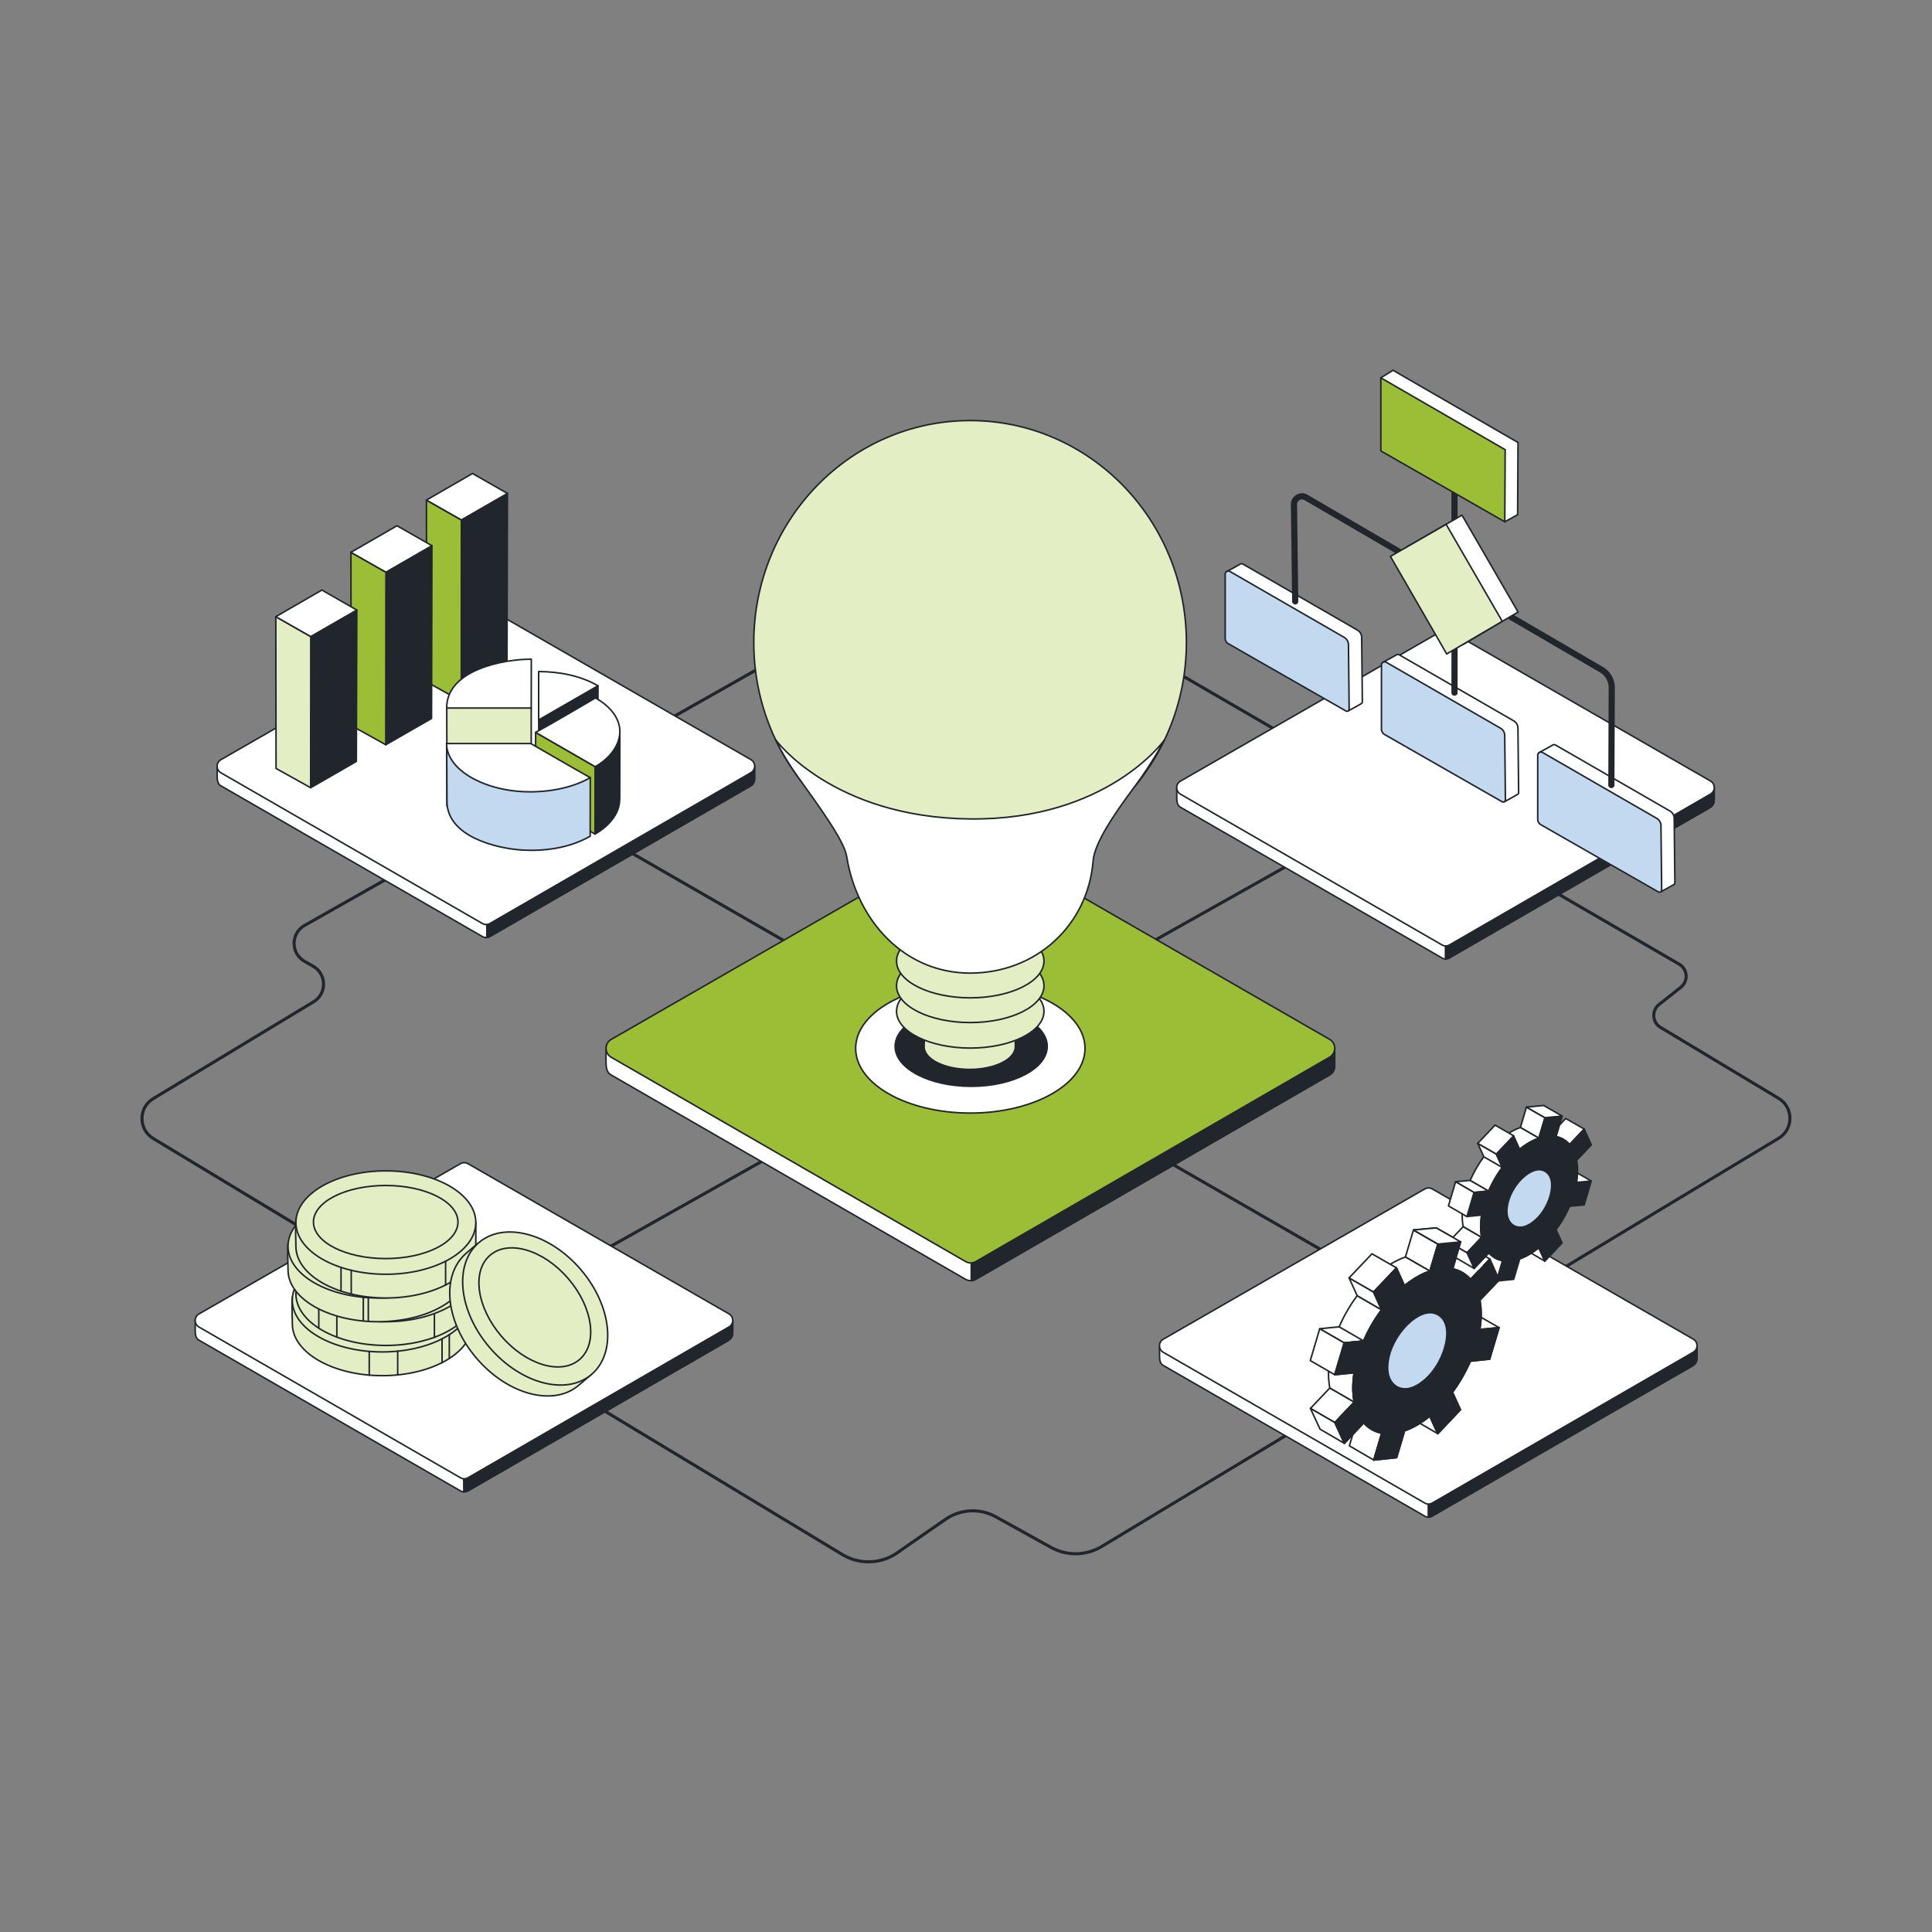 <svg xmlns="http://www.w3.org/2000/svg" width="400" height="400" fill="none"><rect width="100%" height="100%" fill="#808080" stroke="none"/><path stroke="#21252C" stroke-linecap="round" stroke-linejoin="round" stroke-miterlimit="10" stroke-width=".64" d="m82.8 180.432 114.961-65.04a4.88 4.88 0 0 1 4.816 0l119.28 69.248M267.072 296.688l-38.96 23.488a10.5 10.5 0 0 1-10.512.192l-11.408-6.32a9.88 9.88 0 0 0-10.4.496c-1.712 1.184-3.68 2.528-5.6 3.872-1.536 1.056-3.04 2.112-4.368 3.04a10.49 10.49 0 0 1-11.44.384L124.4 291.664M225.664 202.224l41.408-23.28"/><path fill="#fff" stroke="#21252C" stroke-linecap="round" stroke-linejoin="round" stroke-miterlimit="10" stroke-width=".32" d="m298.545 198.336-54.128-31.2c-.608-.352-.736-1.008-.768-1.632-.016-.496-.016-2.272-.016-2.272l54.896-29.936a1.61 1.61 0 0 1 1.568 0l54.8 29.728v2.672c0 .576-.24 1.104-.784 1.424l-54.016 31.216a1.5 1.5 0 0 1-1.552 0"/><path fill="#21252C" stroke="#21252C" stroke-linecap="round" stroke-linejoin="round" stroke-miterlimit="10" stroke-width=".32" d="m353.873 167.312-54.608 31.248v-2.72l55.648-32.8v2.464c0 .752-.4 1.44-1.04 1.808"/><path fill="#fff" stroke="#21252C" stroke-linecap="round" stroke-linejoin="round" stroke-miterlimit="10" stroke-width=".32" d="m298.544 195.632-54.128-31.2c-1.056-.608-1.056-2.128 0-2.72l54.128-31.104a1.61 1.61 0 0 1 1.568 0l54.016 31.088a1.564 1.564 0 0 1 0 2.72l-54.016 31.216a1.53 1.53 0 0 1-1.568 0"/><path stroke="#21252C" stroke-linecap="round" stroke-linejoin="round" stroke-miterlimit="10" stroke-width="1.28" d="m301.137 107.824.016-21.12"/><path fill="#fff" stroke="#21252C" stroke-linecap="round" stroke-linejoin="round" stroke-miterlimit="10" stroke-width=".32" d="m314.209 106.56-2.656 1.472-23.008-16.144-2.656-13.664 2.512-1.568 25.888 14.96z"/><path fill="#9CBE37" stroke="#21252C" stroke-linecap="round" stroke-linejoin="round" stroke-miterlimit="10" stroke-width=".32" d="M311.553 108.032 285.889 93.36V78.224l25.744 14.88z"/><path fill="#fff" stroke="#21252C" stroke-linecap="round" stroke-linejoin="round" stroke-miterlimit="10" stroke-width=".32" d="m279.104 147.2-22.032-15.424a1.31 1.31 0 0 1-.656-1.152l-2.464-12.272s2.576-1.392 2.752-1.52a.63.63 0 0 1 .688-.016l23.632 13.632c.56.32.912.928.896 1.568l.144 13.28a.43.43 0 0 1-.176.352c-.112.112-2.784 1.552-2.784 1.552"/><path fill="#C3D9EF" stroke="#21252C" stroke-linecap="round" stroke-linejoin="round" stroke-miterlimit="10" stroke-width=".32" d="m278.656 147.2-24.336-13.92a1.31 1.31 0 0 1-.656-1.152v-13.232c0-.512.544-.816.992-.576l23.632 13.632c.56.32.912.928.896 1.568l.144 13.28c0 .352-.368.56-.672.4"/><path fill="#fff" stroke="#21252C" stroke-linecap="round" stroke-linejoin="round" stroke-miterlimit="10" stroke-width=".32" d="m311.473 165.984-22.048-15.424a1.31 1.31 0 0 1-.656-1.152l-2.464-12.272s2.576-1.392 2.752-1.52a.63.63 0 0 1 .688-.016l23.632 13.632c.56.32.912.928.896 1.568l.144 13.28a.43.43 0 0 1-.176.352c-.112.128-2.768 1.552-2.768 1.552"/><path fill="#C3D9EF" stroke="#21252C" stroke-linecap="round" stroke-linejoin="round" stroke-miterlimit="10" stroke-width=".32" d="m311.009 166-24.336-13.92a1.31 1.31 0 0 1-.656-1.152v-13.232c0-.512.544-.816.992-.576l23.632 13.632c.56.32.912.928.896 1.568l.144 13.28c0 .352-.368.56-.672.4"/><path fill="#fff" stroke="#21252C" stroke-linecap="round" stroke-linejoin="round" stroke-miterlimit="10" stroke-width=".32" d="m343.808 184.656-22.032-15.424a1.31 1.31 0 0 1-.656-1.152l-2.464-12.272s2.576-1.392 2.752-1.52a.63.63 0 0 1 .688-.016l23.632 13.632c.56.32.912.928.896 1.568l.144 13.28a.43.43 0 0 1-.176.352c-.128.128-2.784 1.552-2.784 1.552"/><path fill="#C3D9EF" stroke="#21252C" stroke-linecap="round" stroke-linejoin="round" stroke-miterlimit="10" stroke-width=".32" d="m343.36 184.672-24.336-13.92a1.31 1.31 0 0 1-.656-1.152v-13.232c0-.512.544-.816.992-.576l23.632 13.632c.56.32.912.928.896 1.568l.144 13.28c-.016.352-.384.56-.672.4"/><path stroke="#21252C" stroke-linecap="round" stroke-linejoin="round" stroke-miterlimit="10" stroke-width="1.28" d="m268.16 124.512-.256-20.064c-.016-1.296 1.392-2.112 2.496-1.456l61.12 35.632a4.35 4.35 0 0 1 2.176 3.808l-.08 20.096M301.137 143.408l.016-17.008"/><path fill="#fff" stroke="#21252C" stroke-linecap="round" stroke-linejoin="round" stroke-miterlimit="10" stroke-width=".32" d="m302.688 106.656-11.536 6.64 11.648 20.192 11.504-6.768z"/><path fill="#E3EEC4" stroke="#21252C" stroke-linecap="round" stroke-linejoin="round" stroke-miterlimit="10" stroke-width=".32" d="m299.408 108.56-11.536 6.64 11.648 20.192 11.504-6.752z"/><path stroke="#21252C" stroke-linecap="round" stroke-linejoin="round" stroke-miterlimit="10" stroke-width=".64" d="m321.841 184.64 25.808 14.976c1.776 1.024 1.952 3.52.336 4.8l-4.48 3.536c-1.6 1.264-1.44 3.728.304 4.768l24.368 14.64c3.216 1.856 3.216 6.496 0 8.352l-101.12 60.96M122.528 260.24l44.128-24.816M123.808 291.296l-92-55.536c-3.215-1.856-3.215-6.512 0-8.352l33.12-20c2.785-1.68 2.737-5.744-.096-7.36l-1.791-1.024c-2.88-1.648-2.864-5.792.016-7.424l17.84-10.096"/><path fill="#fff" stroke="#21252C" stroke-linecap="round" stroke-linejoin="round" stroke-miterlimit="10" stroke-width=".32" d="m99.873 193.904-54.128-31.2c-.608-.352-.736-1.008-.768-1.632-.016-.496-.016-2.272-.016-2.272l54.896-29.936a1.61 1.61 0 0 1 1.568 0l54.8 29.728v2.672c0 .576-.24 1.104-.784 1.424l-54 31.216a1.61 1.61 0 0 1-1.568 0"/><path fill="#21252C" stroke="#21252C" stroke-linecap="round" stroke-linejoin="round" stroke-miterlimit="10" stroke-width=".32" d="m155.312 162.768-53.36 30.784-1.168.544.016-2.704 55.424-32.8v2.48c.016.752-.256 1.328-.912 1.696"/><path fill="#fff" stroke="#21252C" stroke-linecap="round" stroke-linejoin="round" stroke-miterlimit="10" stroke-width=".32" d="M99.872 191.2 45.744 160c-1.056-.608-1.056-2.128 0-2.72l54.128-31.104a1.61 1.61 0 0 1 1.568 0l54.016 31.088a1.564 1.564 0 0 1 0 2.72L101.44 191.2a1.61 1.61 0 0 1-1.568 0"/><path fill="#21252C" stroke="#21252C" stroke-linecap="round" stroke-linejoin="round" stroke-miterlimit="10" stroke-width=".32" d="m95.52 107.648-.015 37.52 9.456-5.44.096-37.568z"/><path fill="#9CBE37" stroke="#21252C" stroke-linecap="round" stroke-linejoin="round" stroke-miterlimit="10" stroke-width=".32" d="m88.288 103.536.048 37.648 7.168 3.984.016-37.52z"/><path fill="#fff" stroke="#21252C" stroke-linecap="round" stroke-linejoin="round" stroke-miterlimit="10" stroke-width=".32" d="m97.824 98.032-9.536 5.504 7.232 4.112 9.536-5.488z"/><path fill="#21252C" stroke="#21252C" stroke-linecap="round" stroke-linejoin="round" stroke-miterlimit="10" stroke-width=".32" d="m79.904 118.464-.032 35.728 9.472-5.44.08-35.776z"/><path fill="#9CBE37" stroke="#21252C" stroke-linecap="round" stroke-linejoin="round" stroke-miterlimit="10" stroke-width=".32" d="m72.656 114.352.048 35.856 7.168 3.984.032-35.728z"/><path fill="#fff" stroke="#21252C" stroke-linecap="round" stroke-linejoin="round" stroke-miterlimit="10" stroke-width=".32" d="m82.192 108.848-9.536 5.504 7.248 4.112 9.52-5.488z"/><path fill="#21252C" stroke="#21252C" stroke-linecap="round" stroke-linejoin="round" stroke-miterlimit="10" stroke-width=".32" d="m64.336 131.792-.016 31.296 9.456-5.44.096-31.344z"/><path fill="#E3EEC4" stroke="#21252C" stroke-linecap="round" stroke-linejoin="round" stroke-miterlimit="10" stroke-width=".32" d="m57.105 127.68.048 31.424 7.167 3.984.017-31.296z"/><path fill="#fff" stroke="#21252C" stroke-linecap="round" stroke-linejoin="round" stroke-miterlimit="10" stroke-width=".32" d="m66.64 122.16-9.535 5.52 7.232 4.112 9.535-5.488z"/><path fill="#E3EEC4" stroke="#21252C" stroke-linecap="round" stroke-linejoin="round" stroke-miterlimit="10" stroke-width=".32" d="M92.544 166.88h17.44v-20.336H92.496z"/><path fill="#fff" stroke="#21252C" stroke-linecap="round" stroke-linejoin="round" stroke-miterlimit="10" stroke-width=".32" d="M109.985 146.592s.016-6.752.016-10.112c-5.856-.016-17.568 2.24-17.52 10.112z"/><path fill="#21252C" stroke="#21252C" stroke-linecap="round" stroke-linejoin="round" stroke-miterlimit="10" stroke-width=".32" d="m111.536 165.088 12.24-7.088.032-16.016-12.272 7.072z"/><path fill="#fff" stroke="#21252C" stroke-linecap="round" stroke-linejoin="round" stroke-miterlimit="10" stroke-width=".32" d="M123.809 141.984c-3.68-2.128-8.08-2.928-12.288-2.944v10.016z"/><path fill="#9CBE37" stroke="#21252C" stroke-linecap="round" stroke-linejoin="round" stroke-miterlimit="10" stroke-width=".32" d="m110.881 165.568 12.32 7.12.032-13.952-12.336-7.104z"/><path fill="#21252C" stroke="#21252C" stroke-linecap="round" stroke-linejoin="round" stroke-miterlimit="10" stroke-width=".32" d="M128.305 164.784c.032.24-.032 1.696-.208 2.288-.688 2.416-2.688 4.336-4.816 5.568l-.096.048.048-12.176.048-16.016c2.272 1.312 5.056 7.072 5.056 7.072z"/><path fill="#fff" stroke="#21252C" stroke-linecap="round" stroke-linejoin="round" stroke-miterlimit="10" stroke-width=".32" d="M123.312 158.688c4.144-2.368 6.88-7.008 3.504-11.28-.944-1.2-2.208-2.16-3.52-2.912-4.128 2.384-8.224 4.864-12.4 7.136l12.336 7.104z"/><path fill="#C3D9EF" stroke="#21252C" stroke-linecap="round" stroke-linejoin="round" stroke-miterlimit="10" stroke-width=".32" d="m122.208 161.008-.016 12.128-.32.176c-4.112 2.24-9.024 2.944-13.648 2.688-5.536-.32-15.583-2.832-15.68-9.968l-.063-11.792v-.304l5.616 1.584 18.079 3.184z"/><path fill="#fff" stroke="#21252C" stroke-linecap="round" stroke-linejoin="round" stroke-miterlimit="10" stroke-width=".32" d="M122.208 161.008c-2.4 1.36-5.072 2.16-7.792 2.576-4.976.768-10.384.336-15.04-1.696-3.136-1.376-6.672-3.92-6.912-7.648 0-.096-.016-.208-.016-.304h17.44l7.376 4.256z"/><path stroke="#21252C" stroke-linecap="round" stroke-linejoin="round" stroke-miterlimit="10" stroke-width=".64" d="m244.272 241.92 29.648 17.056M129.792 176.048l114.48 65.872"/><path fill="#fff" stroke="#21252C" stroke-linecap="round" stroke-linejoin="round" stroke-miterlimit="10" stroke-width=".32" d="m95.328 308.672-54.128-31.2c-.608-.352-.736-1.008-.768-1.632-.016-.496-.016-2.272-.016-2.272l54.896-29.936a1.61 1.61 0 0 1 1.568 0l54.8 29.728v2.672c0 .576-.24 1.104-.784 1.424L96.88 308.672a1.58 1.58 0 0 1-1.552 0"/><path fill="#21252C" stroke="#21252C" stroke-linecap="round" stroke-linejoin="round" stroke-miterlimit="10" stroke-width=".32" d="M150.625 277.632 97.217 308.48l-1.184.384-.032-2.8 55.712-32.8v2.464c0 .752-.448 1.536-1.088 1.904"/><path fill="#fff" stroke="#21252C" stroke-linecap="round" stroke-linejoin="round" stroke-miterlimit="10" stroke-width=".32" d="m95.328 305.952-54.128-31.2c-1.056-.608-1.056-2.128 0-2.72l54.128-31.104a1.61 1.61 0 0 1 1.568 0l54.016 31.088a1.564 1.564 0 0 1 0 2.72l-54.016 31.216a1.53 1.53 0 0 1-1.568 0"/><path fill="#E3EEC4" stroke="#21252C" stroke-linecap="round" stroke-linejoin="round" stroke-miterlimit="10" stroke-width=".32" d="M97.776 274.112c0 5.92-8.336 10.704-18.624 10.704s-18.624-4.8-18.624-10.704c0-.592-.16-4.928 0-5.488 1.44-5.104 9.36-5.216 18.624-5.216 9.36 0 18.624 5.792 18.624 5.792z"/><path fill="#E3EEC4" stroke="#21252C" stroke-linecap="round" stroke-linejoin="round" stroke-miterlimit="10" stroke-width=".32" d="M79.137 279.904c10.285 0 18.624-4.792 18.624-10.704s-8.339-10.704-18.624-10.704c-10.286 0-18.624 4.792-18.624 10.704s8.338 10.704 18.624 10.704"/><path fill="#E3EEC4" stroke="#21252C" stroke-linecap="round" stroke-linejoin="round" stroke-miterlimit="10" stroke-width=".32" d="M79.105 276.64c8.262 0 14.96-3.388 14.96-7.568s-6.698-7.568-14.96-7.568-14.96 3.388-14.96 7.568 6.697 7.568 14.96 7.568"/><path fill="#E3EEC4" d="M82.337 279.744v4.912Z"/><path stroke="#21252C" stroke-linecap="round" stroke-linejoin="round" stroke-miterlimit="10" stroke-width=".32" d="M82.337 279.744v4.912"/><path fill="#E3EEC4" d="M76.448 284.72v-4.912Z"/><path stroke="#21252C" stroke-linecap="round" stroke-linejoin="round" stroke-miterlimit="10" stroke-width=".32" d="M76.448 284.72v-4.912"/><path fill="#E3EEC4" d="M91.52 277.2v4.912Z"/><path stroke="#21252C" stroke-linecap="round" stroke-linejoin="round" stroke-miterlimit="10" stroke-width=".32" d="M91.52 277.2v4.912"/><path fill="#E3EEC4" d="M93.024 276.32v4.912Z"/><path stroke="#21252C" stroke-linecap="round" stroke-linejoin="round" stroke-miterlimit="10" stroke-width=".32" d="M93.024 276.32v4.912"/><path fill="#E3EEC4" stroke="#21252C" stroke-linecap="round" stroke-linejoin="round" stroke-miterlimit="10" stroke-width=".32" d="M98.513 267.856c0 5.92-8.336 10.704-18.625 10.704s-18.624-4.8-18.624-10.704c0-.592-.16-4.928 0-5.488 1.44-5.104 9.36-5.216 18.624-5.216 9.36 0 18.624 5.792 18.624 5.792z"/><path fill="#E3EEC4" stroke="#21252C" stroke-linecap="round" stroke-linejoin="round" stroke-miterlimit="10" stroke-width=".32" d="M79.889 273.648c10.285 0 18.624-4.792 18.624-10.704s-8.339-10.704-18.624-10.704c-10.286 0-18.624 4.792-18.624 10.704s8.338 10.704 18.624 10.704"/><path fill="#E3EEC4" stroke="#21252C" stroke-linecap="round" stroke-linejoin="round" stroke-miterlimit="10" stroke-width=".32" d="M79.857 270.4c8.262 0 14.96-3.388 14.96-7.568s-6.698-7.568-14.96-7.568-14.96 3.388-14.96 7.568 6.697 7.568 14.96 7.568"/><path fill="#E3EEC4" d="M69.744 271.936v4.912Z"/><path stroke="#21252C" stroke-linecap="round" stroke-linejoin="round" stroke-miterlimit="10" stroke-width=".32" d="M69.744 271.936v4.912"/><path fill="#E3EEC4" d="M66.001 274.928v-4.912Z"/><path stroke="#21252C" stroke-linecap="round" stroke-linejoin="round" stroke-miterlimit="10" stroke-width=".32" d="M66.001 274.928v-4.912"/><path fill="#E3EEC4" d="M89.937 271.984v4.912Z"/><path stroke="#21252C" stroke-linecap="round" stroke-linejoin="round" stroke-miterlimit="10" stroke-width=".32" d="M89.937 271.984v4.912"/><path fill="#E3EEC4" stroke="#21252C" stroke-linecap="round" stroke-linejoin="round" stroke-miterlimit="10" stroke-width=".32" d="M96.88 262.944c0 5.92-8.335 10.704-18.623 10.704s-18.624-4.8-18.624-10.704c0-.592-.16-4.928 0-5.488 1.44-5.104 9.36-5.216 18.624-5.216 9.36 0 18.624 5.792 18.624 5.792z"/><path fill="#E3EEC4" stroke="#21252C" stroke-linecap="round" stroke-linejoin="round" stroke-miterlimit="10" stroke-width=".32" d="M78.257 268.736c10.286 0 18.624-4.792 18.624-10.704s-8.338-10.704-18.624-10.704-18.624 4.792-18.624 10.704 8.338 10.704 18.624 10.704"/><path fill="#E3EEC4" stroke="#21252C" stroke-linecap="round" stroke-linejoin="round" stroke-miterlimit="10" stroke-width=".32" d="M78.225 265.488c8.262 0 14.96-3.388 14.96-7.568s-6.698-7.568-14.96-7.568-14.96 3.388-14.96 7.568 6.698 7.568 14.96 7.568"/><path fill="#E3EEC4" d="M76.257 268.688v4.912Z"/><path stroke="#21252C" stroke-linecap="round" stroke-linejoin="round" stroke-miterlimit="10" stroke-width=".32" d="M76.257 268.688v4.912"/><path fill="#E3EEC4" d="M75.217 273.472v-4.912Z"/><path stroke="#21252C" stroke-linecap="round" stroke-linejoin="round" stroke-miterlimit="10" stroke-width=".32" d="M75.217 273.472v-4.912"/><path fill="#E3EEC4" d="M93.44 264.24v4.912Z"/><path stroke="#21252C" stroke-linecap="round" stroke-linejoin="round" stroke-miterlimit="10" stroke-width=".32" d="M93.44 264.24v4.912"/><path fill="#E3EEC4" stroke="#21252C" stroke-linecap="round" stroke-linejoin="round" stroke-miterlimit="10" stroke-width=".32" d="M98.513 258.032c0 5.92-8.336 10.704-18.625 10.704s-18.624-4.8-18.624-10.704c0-.592-.16-4.928 0-5.488 1.44-5.104 9.36-5.216 18.624-5.216 9.36 0 18.624 5.792 18.624 5.792z"/><path fill="#E3EEC4" stroke="#21252C" stroke-linecap="round" stroke-linejoin="round" stroke-miterlimit="10" stroke-width=".32" d="M79.889 263.824c10.285 0 18.624-4.792 18.624-10.704s-8.339-10.704-18.624-10.704c-10.286 0-18.624 4.792-18.624 10.704s8.338 10.704 18.624 10.704"/><path fill="#E3EEC4" stroke="#21252C" stroke-linecap="round" stroke-linejoin="round" stroke-miterlimit="10" stroke-width=".32" d="M79.857 260.576c8.262 0 14.96-3.388 14.96-7.568s-6.698-7.568-14.96-7.568-14.96 3.388-14.96 7.568 6.697 7.568 14.96 7.568"/><path fill="#E3EEC4" d="M72.72 263.008v4.928Z"/><path stroke="#21252C" stroke-linecap="round" stroke-linejoin="round" stroke-miterlimit="10" stroke-width=".32" d="M72.72 263.008v4.928"/><path fill="#E3EEC4" d="M70.608 267.328v-4.912Z"/><path stroke="#21252C" stroke-linecap="round" stroke-linejoin="round" stroke-miterlimit="10" stroke-width=".32" d="M70.608 267.328v-4.912"/><path fill="#E3EEC4" d="M92.257 261.12v4.928Z"/><path stroke="#21252C" stroke-linecap="round" stroke-linejoin="round" stroke-miterlimit="10" stroke-width=".32" d="M92.257 261.12v4.928"/><path fill="#E3EEC4" stroke="#21252C" stroke-linecap="round" stroke-linejoin="round" stroke-miterlimit="10" stroke-width=".32" d="M122.321 284.656s-1.632 1.408-2.496 2.144c-5.2 4.464-14.656 1.984-21.12-5.536s-7.456-17.12-2.272-21.712c.736-.656 2.4-2.048 2.4-2.048z"/><path fill="#E3EEC4" stroke="#21252C" stroke-linecap="round" stroke-linejoin="round" stroke-miterlimit="10" stroke-width=".32" d="M122.497 284.539c5.204-4.466 4.188-14.186-2.269-21.71-6.458-7.524-15.911-10.003-21.115-5.537s-4.188 14.186 2.27 21.71c6.457 7.524 15.91 10.003 21.114 5.537"/><path fill="#E3EEC4" stroke="#21252C" stroke-linecap="round" stroke-linejoin="round" stroke-miterlimit="10" stroke-width=".32" d="M119.991 281.475c3.829-3.286 2.785-10.783-2.331-16.745-5.116-5.961-12.368-8.13-16.197-4.844-3.83 3.286-2.786 10.783 2.33 16.745 5.117 5.962 12.369 8.131 16.198 4.844"/><path fill="#fff" stroke="#21252C" stroke-linecap="round" stroke-linejoin="round" stroke-miterlimit="10" stroke-width=".32" d="m294.976 313.904-54.128-31.2c-.608-.352-.736-1.008-.768-1.632-.016-.496-.016-2.272-.016-2.272l54.896-29.936a1.61 1.61 0 0 1 1.568 0l54.8 29.728v2.672c0 .576-.24 1.104-.784 1.424l-54.016 31.216a1.58 1.58 0 0 1-1.552 0"/><path fill="#21252C" stroke="#21252C" stroke-linecap="round" stroke-linejoin="round" stroke-miterlimit="10" stroke-width=".32" d="m350.305 282.864-54.592 31.248v-2.704l55.648-32.8v2.464a2.13 2.13 0 0 1-1.056 1.792"/><path fill="#fff" stroke="#21252C" stroke-linecap="round" stroke-linejoin="round" stroke-miterlimit="10" stroke-width=".32" d="m294.977 311.184-54.128-31.2c-1.056-.608-1.056-2.128 0-2.72l54.128-31.104a1.61 1.61 0 0 1 1.568 0l54.016 31.088a1.564 1.564 0 0 1 0 2.72l-54.016 31.216a1.53 1.53 0 0 1-1.568 0"/><path fill="#fff" stroke="#21252C" stroke-linecap="round" stroke-linejoin="round" stroke-miterlimit="10" stroke-width=".32" d="m290.977 290.272 1.648 3.632 5.04 2.912-1.648-3.632zM281.025 293.792l-1.648 5.552 5.04 2.944 1.664-5.568zM275.329 287.36l-4.017 4.24 5.057 2.928 4.016-4.24z"/><path fill="#fff" stroke="#21252C" stroke-linecap="round" stroke-linejoin="round" stroke-miterlimit="10" stroke-width=".32" d="M275.313 281.296c-.32 2-.368 4.064.016 6.064l5.056 2.928c-.384-2-.336-4.064-.016-6.064zM277.264 274.704l-4.032.4 5.072 2.928 4.016-.4zM280.993 268.256c-1.488 2-2.736 4.16-3.728 6.448l5.056 2.928a32.4 32.4 0 0 1 3.728-6.448z"/><path fill="#fff" stroke="#21252C" stroke-linecap="round" stroke-linejoin="round" stroke-miterlimit="10" stroke-width=".32" d="m279.312 264.576 1.681 3.68 5.056 2.928-1.664-3.696zM292.641 254.656l-1.664 5.6 5.072 2.912 1.664-5.6z"/><path fill="#fff" stroke="#21252C" stroke-linecap="round" stroke-linejoin="round" stroke-miterlimit="10" stroke-width=".32" d="M290.977 260.256c-1.92.656-3.68 1.744-5.264 3.024l5.072 2.912c1.584-1.28 3.328-2.368 5.264-3.024zM303.393 257.76l-4 4.224 5.056 2.896 4-4.224zM303.345 278.512l1.952-6.544 5.056 2.896-1.952 6.544z"/><path fill="#21252C" stroke="#21252C" stroke-linecap="round" stroke-linejoin="round" stroke-miterlimit="10" stroke-width=".32" d="m308.401 281.408 1.952-6.544-3.968.384c.32-2 .384-4.064.016-6.048l3.984-4.208-1.92-4.336-4 4.224a6.56 6.56 0 0 0-3.696-2.176l1.664-5.584-4.72.448-1.664 5.6c-1.92.656-3.68 1.76-5.264 3.024l-1.664-3.696-4.736 4.992 1.664 3.696c-1.488 2-2.736 4.16-3.728 6.448l-4.032.4-1.952 6.592 4.032-.4c-.32 2-.368 4.064.016 6.064l-4.016 4.24 1.968 4.304 4.016-4.24a6.44 6.44 0 0 0 3.728 2.128l-1.648 5.568 4.72-.496 1.648-5.552c1.92-.672 3.664-1.76 5.232-3.04l1.648 3.632 4.688-4.96-1.648-3.632a32 32 0 0 0 3.696-6.416c1.328-.144 2.656-.288 3.984-.416"/><path fill="#fff" stroke="#21252C" stroke-linecap="round" stroke-linejoin="round" stroke-miterlimit="10" stroke-width=".32" d="m271.312 291.6 1.985 4.288 5.04 2.944-1.968-4.304zM273.232 275.104l-1.952 6.592 5.072 2.928 1.952-6.592zM284.049 259.584l-4.737 4.992 5.073 2.912 4.736-4.992zM297.361 254.224l-4.72.432 5.072 2.912 4.72-.448zM314.784 256.144l1.248 2.752 3.808 2.208-1.248-2.752z"/><path fill="#fff" d="M307.248 258.816 306 263.008l3.824 2.224 1.248-4.208z"/><path fill="#fff" stroke="#21252C" stroke-linecap="round" stroke-linejoin="round" stroke-miterlimit="10" stroke-width=".32" d="m302.944 253.952-3.04 3.2 3.824 2.224 3.04-3.216z"/><path fill="#fff" stroke="#21252C" stroke-linecap="round" stroke-linejoin="round" stroke-miterlimit="10" stroke-width=".32" d="M302.928 249.36c-.24 1.52-.288 3.072.016 4.592l3.824 2.224c-.288-1.504-.256-3.072-.016-4.592zM304.4 244.384l-3.04.288 3.824 2.224 3.056-.304z"/><path fill="#fff" stroke="#21252C" stroke-linecap="round" stroke-linejoin="round" stroke-miterlimit="10" stroke-width=".32" d="M307.216 239.504a24.7 24.7 0 0 0-2.816 4.88l3.824 2.208a24.7 24.7 0 0 1 2.816-4.88zM305.952 236.72l1.264 2.784 3.84 2.208-1.264-2.784zM316.032 229.216l-1.248 4.224 3.824 2.208 1.264-4.24z"/><path fill="#fff" stroke="#21252C" stroke-linecap="round" stroke-linejoin="round" stroke-miterlimit="10" stroke-width=".32" d="M314.784 233.44c-1.456.496-2.784 1.328-3.984 2.288l3.84 2.208c1.2-.96 2.528-1.792 3.984-2.288zM324.16 231.568l-3.024 3.184 3.84 2.192L328 233.76zM324.128 247.248l1.472-4.944 3.824 2.192-1.472 4.96z"/><path fill="#21252C" stroke="#21252C" stroke-linecap="round" stroke-linejoin="round" stroke-miterlimit="10" stroke-width=".32" d="m327.952 249.456 1.472-4.944-3.008.288c.24-1.504.288-3.072.016-4.576l3.024-3.184-1.456-3.28-3.024 3.184a4.94 4.94 0 0 0-2.8-1.648l1.264-4.224-3.568.336-1.264 4.24c-1.456.496-2.784 1.328-3.984 2.288l-1.264-2.8-3.584 3.776 1.264 2.784a24 24 0 0 0-2.816 4.88l-3.04.304-1.472 4.992 3.04-.304c-.24 1.52-.288 3.072.016 4.592l-3.04 3.216 1.488 3.248 3.04-3.2a4.8 4.8 0 0 0 2.816 1.6l-1.248 4.208 3.568-.368 1.248-4.208c1.456-.512 2.768-1.344 3.968-2.304l1.248 2.752 3.552-3.76-1.248-2.752a24 24 0 0 0 2.8-4.848c.992-.096 1.984-.192 2.992-.288"/><path fill="#fff" stroke="#21252C" stroke-linecap="round" stroke-linejoin="round" stroke-miterlimit="10" stroke-width=".32" d="m299.904 257.152 1.504 3.248 3.808 2.224-1.488-3.248zM301.36 244.672l-1.472 4.992 3.824 2.224 1.472-4.992zM309.536 232.944l-3.584 3.776 3.84 2.208 3.584-3.776zM319.6 228.88l-3.568.336 3.84 2.192 3.568-.336z"/><path fill="#C3D9EF" stroke="#21252C" stroke-linecap="round" stroke-linejoin="round" stroke-miterlimit="10" stroke-width=".32" d="M316.496 253.584c1.952-1.072 3.376-3.088 4.16-5.136.64-1.696 1.184-4.608-.608-5.84-1.872-1.296-4.288.592-5.488 1.968-1.44 1.664-2.544 3.92-2.576 6.144-.048 2.688 2.064 4.224 4.512 2.864"/><path stroke="#21252C" stroke-linecap="round" stroke-linejoin="round" stroke-miterlimit="10" stroke-width=".32" d="m307.152 262.016 1.296-1.36-1.6-.912"/><path fill="#21252C" stroke="#21252C" stroke-linecap="round" stroke-linejoin="round" stroke-miterlimit="10" stroke-width=".32" d="m308.4 281.408 1.952-6.544-3.968.384c.32-2 .384-4.064.016-6.048l3.984-4.208-1.92-4.336-4 4.224a6.56 6.56 0 0 0-3.696-2.176l1.664-5.584-4.72.448-1.664 5.6c-1.92.656-3.68 1.76-5.264 3.024l-1.664-3.696-4.736 4.992 1.664 3.696c-1.488 2-2.736 4.16-3.728 6.448l-4.032.4-1.952 6.592 4.032-.4c-.32 2-.368 4.064.016 6.064l-4.016 4.24 1.968 4.304 4.016-4.24a6.44 6.44 0 0 0 3.728 2.128l-1.648 5.568 4.72-.496 1.648-5.552c1.92-.672 3.664-1.76 5.232-3.04l1.648 3.632 4.688-4.96-1.648-3.632a32 32 0 0 0 3.696-6.416c1.328-.144 2.656-.288 3.984-.416"/><path fill="#C3D9EF" stroke="#21252C" stroke-linecap="round" stroke-linejoin="round" stroke-miterlimit="10" stroke-width=".32" d="M293.248 286.88c2.576-1.424 4.48-4.08 5.504-6.8.848-2.256 1.568-6.08-.8-7.728-2.48-1.712-5.68.784-7.248 2.608-1.92 2.192-3.36 5.168-3.408 8.128-.08 3.552 2.72 5.584 5.952 3.792"/><path fill="#fff" stroke="#21252C" stroke-linecap="round" stroke-linejoin="round" stroke-miterlimit="10" stroke-width=".32" d="m297.36 254.224-4.72.432 5.072 2.912 4.72-.448zM199.904 264.864l-73.376-42.304c-.832-.48-1.008-1.36-1.04-2.208-.032-.672-.016-3.072-.016-3.072l74.432-40.576a2.11 2.11 0 0 1 2.128 0l74.288 40.304v3.616c0 .784-.32 1.504-1.056 1.92l-73.232 42.304a2.15 2.15 0 0 1-2.128.016M276.32 217.008v.032z"/><path fill="#21252C" stroke="#21252C" stroke-linecap="round" stroke-linejoin="round" stroke-miterlimit="10" stroke-width=".32" d="M201.088 261.472c.368 0 .608-.096.944-.288l73.232-42.304a2.15 2.15 0 0 0 1.072-1.84v3.6c0 .768-.336 1.504-1.072 1.92l-73.232 42.304c-.288.176-.608.256-.944.288z"/><path fill="#9CBE37" stroke="#21252C" stroke-linecap="round" stroke-linejoin="round" stroke-miterlimit="10" stroke-width=".32" d="m199.904 261.184-73.36-42.288c-1.424-.816-1.424-2.88 0-3.696l73.376-42.176a2.11 2.11 0 0 1 2.128 0l73.232 42.16c1.424.816 1.424 2.864 0 3.696l-73.232 42.304a2.14 2.14 0 0 1-2.144 0"/><path fill="#fff" stroke="#21252C" stroke-linecap="round" stroke-linejoin="round" stroke-miterlimit="10" stroke-width=".32" d="M200.896 230.448c13.114 0 23.744-5.996 23.744-13.392s-10.63-13.392-23.744-13.392-23.744 5.996-23.744 13.392 10.631 13.392 23.744 13.392"/><path fill="#21252C" stroke="#21252C" stroke-linecap="round" stroke-linejoin="round" stroke-miterlimit="10" stroke-width=".32" d="M201.072 224.912c8.695 0 15.744-3.704 15.744-8.272 0-4.569-7.049-8.272-15.744-8.272s-15.744 3.703-15.744 8.272c0 4.568 7.049 8.272 15.744 8.272"/><path fill="#E3EEC4" stroke="#21252C" stroke-linecap="round" stroke-linejoin="round" stroke-miterlimit="10" stroke-width=".32" d="M200.848 178.976c24.734 0 44.784-20.573 44.784-45.952s-20.05-45.952-44.784-45.952-44.784 20.573-44.784 45.952 20.051 45.952 44.784 45.952M210.208 216.704c0 2.592-4.224 4.704-9.44 4.704s-9.44-2.112-9.44-4.704c0-.784.144-2.48.144-2.48S197.12 212 200.768 212c3.92 0 9.44 2.768 9.44 2.768z"/><path fill="#E3EEC4" stroke="#21252C" stroke-linecap="round" stroke-linejoin="round" stroke-miterlimit="10" stroke-width=".32" d="M200.88 216.992c8.43 0 15.264-3.41 15.264-7.616s-6.834-7.616-15.264-7.616-15.264 3.41-15.264 7.616 6.834 7.616 15.264 7.616"/><path fill="#E3EEC4" stroke="#21252C" stroke-linecap="round" stroke-linejoin="round" stroke-miterlimit="10" stroke-width=".32" d="M200.88 211.712c8.43 0 15.264-3.41 15.264-7.616s-6.834-7.616-15.264-7.616-15.264 3.41-15.264 7.616 6.834 7.616 15.264 7.616"/><path fill="#E3EEC4" stroke="#21252C" stroke-linecap="round" stroke-linejoin="round" stroke-miterlimit="10" stroke-width=".32" d="M200.88 206.592c8.43 0 15.264-3.41 15.264-7.616s-6.834-7.616-15.264-7.616-15.264 3.41-15.264 7.616 6.834 7.616 15.264 7.616"/><path fill="#fff" stroke="#21252C" stroke-linecap="round" stroke-linejoin="round" stroke-miterlimit="10" stroke-width=".32" d="M226.32 178.224c-1.056 13.296-11.76 23.248-25.472 23.248s-23.456-10.976-25.552-24.144c-.544-3.36-5.776-10.416-10.208-16.64-2.976-4.176-4.496-7.504-4.496-7.504s11.744 16.08 40.256 16.368c28.464.288 40.256-16.368 40.256-16.368s-2.48 4.72-6.112 9.568c-4.512 6.032-8.384 11.872-8.672 15.472"/></svg>